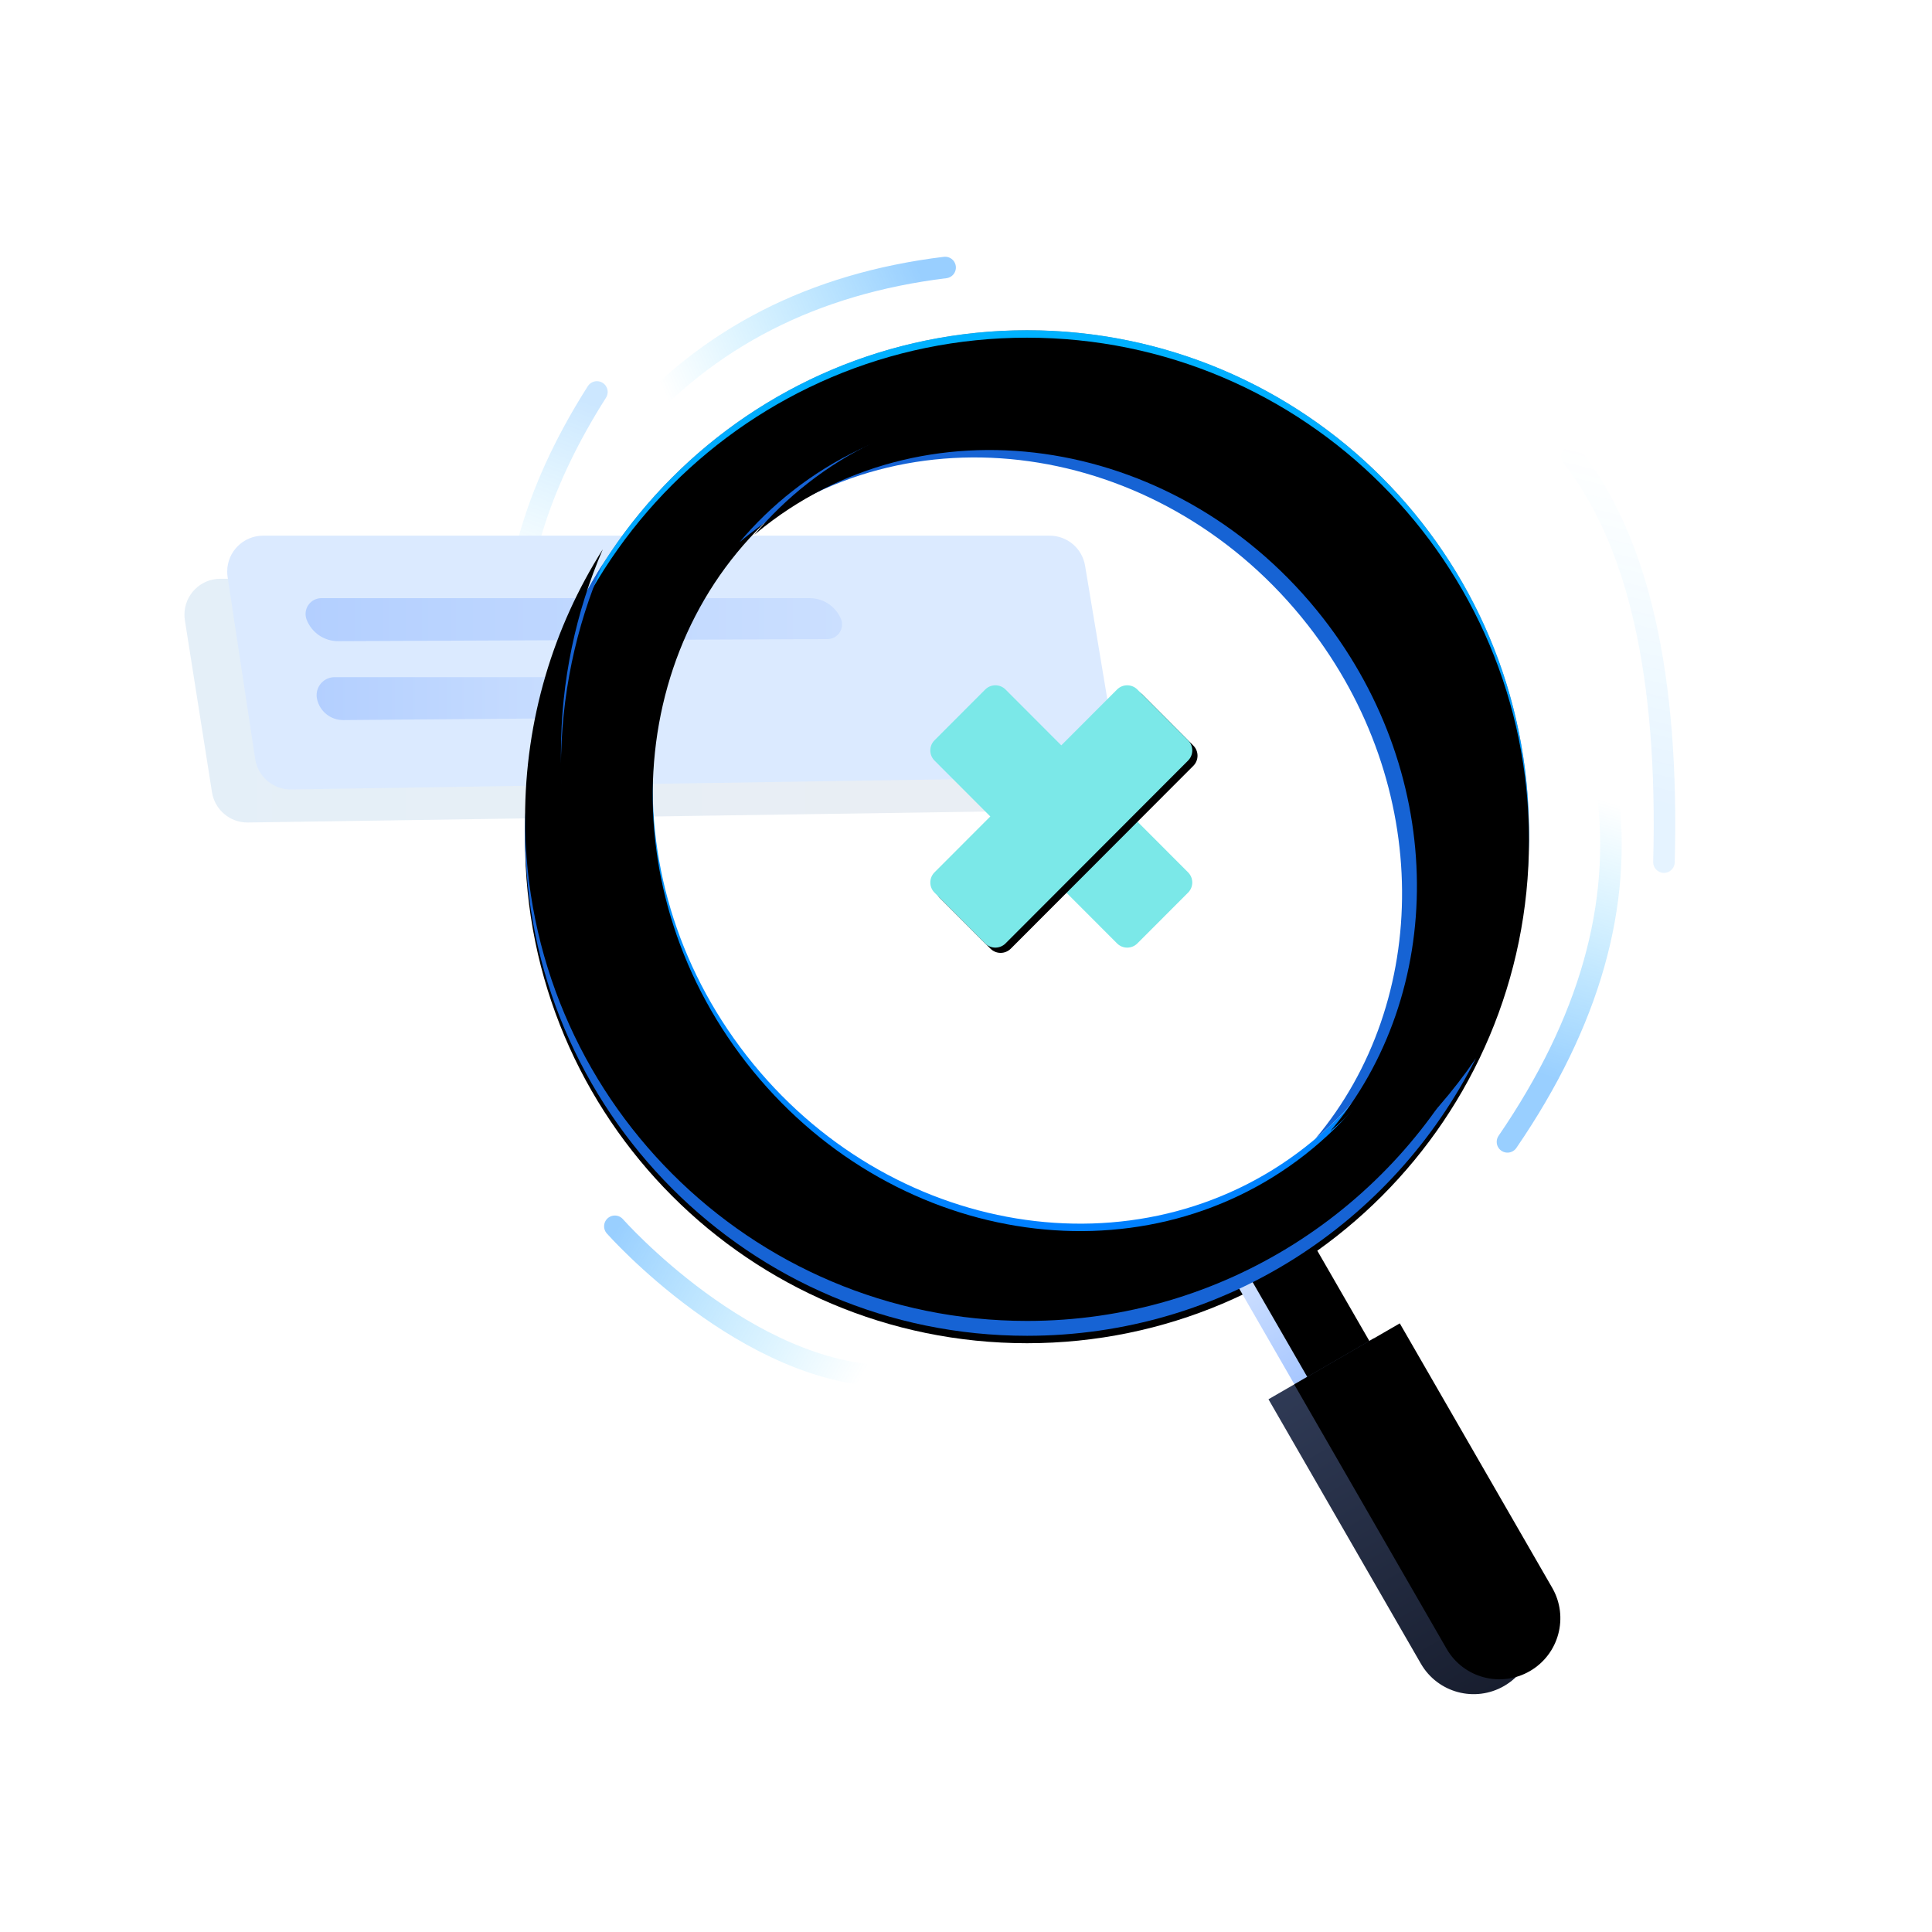 <?xml version="1.0" encoding="UTF-8"?>
<svg width="260px" height="260px" viewBox="0 0 260 260" version="1.1" xmlns="http://www.w3.org/2000/svg" xmlns:xlink="http://www.w3.org/1999/xlink">
    <title>检测规避</title>
    <defs>
        <linearGradient x1="0%" y1="50%" x2="100%" y2="50%" id="linearGradient-1">
            <stop stop-color="#E4EFF8" offset="0%"></stop>
            <stop stop-color="#EAEEF3" offset="100%"></stop>
        </linearGradient>
        <linearGradient x1="55.354%" y1="-6.07169574e-12%" x2="45.393%" y2="82.514%" id="linearGradient-2">
            <stop stop-color="#0087FF" offset="0%"></stop>
            <stop stop-color="#00BCFF" stop-opacity="0" offset="100%"></stop>
        </linearGradient>
        <linearGradient x1="100%" y1="50%" x2="0%" y2="50%" id="linearGradient-3">
            <stop stop-color="#DBEAFF" offset="0%"></stop>
            <stop stop-color="#DBEAFF" offset="100%"></stop>
        </linearGradient>
        <linearGradient x1="100%" y1="50%" x2="0%" y2="50%" id="linearGradient-4">
            <stop stop-color="#CBDFFF" offset="0%"></stop>
            <stop stop-color="#B3CFFF" offset="100%"></stop>
        </linearGradient>
        <linearGradient x1="100%" y1="50%" x2="0%" y2="50%" id="linearGradient-5">
            <stop stop-color="#CBDFFF" offset="0%"></stop>
            <stop stop-color="#B3CFFF" offset="100%"></stop>
        </linearGradient>
        <path d="M113.983,54.556 L123.64,54.564 C124.706,54.565 125.57,55.429 125.57,56.495 L125.598,91.262 C125.599,92.329 124.735,93.195 123.668,93.196 C123.667,93.196 123.666,93.196 123.665,93.196 L114.008,93.188 C112.942,93.187 112.078,92.324 112.077,91.258 L112.049,56.49 C112.048,55.423 112.913,54.557 113.98,54.556 C113.981,54.556 113.982,54.556 113.983,54.556 Z" id="path-6"></path>
        <filter x="-40.6%" y="-16.8%" width="195.9%" height="133.6%" filterUnits="objectBoundingBox" id="filter-7">
            <feOffset dx="1" dy="0" in="SourceAlpha" result="shadowOffsetOuter1"></feOffset>
            <feGaussianBlur stdDeviation="2" in="shadowOffsetOuter1" result="shadowBlurOuter1"></feGaussianBlur>
            <feColorMatrix values="0 0 0 0 0.192   0 0 0 0 0.654   0 0 0 0 0.654  0 0 0 0.327 0" type="matrix" in="shadowBlurOuter1"></feColorMatrix>
        </filter>
        <linearGradient x1="50%" y1="0%" x2="50%" y2="100%" id="linearGradient-8">
            <stop stop-color="#00B2FF" offset="0%"></stop>
            <stop stop-color="#007AFF" offset="100%"></stop>
        </linearGradient>
        <path d="M114.214,8.444 C151.521,8.444 181.765,38.737 181.765,76.104 C181.765,113.472 151.521,143.765 114.214,143.765 C76.906,143.765 46.662,113.472 46.662,76.104 C46.662,38.737 76.906,8.444 114.214,8.444 Z M82.697,30.042 C60.228,47.625 57.441,81.657 76.472,106.056 C95.503,130.454 129.146,135.979 151.615,118.396 C174.084,100.813 176.871,66.78 157.84,42.382 C138.809,17.983 105.166,12.459 82.697,30.042 Z" id="path-9"></path>
        <filter x="-0.4%" y="-0.4%" width="100.7%" height="100.7%" filterUnits="objectBoundingBox" id="filter-10">
            <feOffset dx="0" dy="1" in="SourceAlpha" result="shadowOffsetInner1"></feOffset>
            <feComposite in="shadowOffsetInner1" in2="SourceAlpha" operator="arithmetic" k2="-1" k3="1" result="shadowInnerInner1"></feComposite>
            <feColorMatrix values="0 0 0 0 0.808   0 0 0 0 1   0 0 0 0 1  0 0 0 1 0" type="matrix" in="shadowInnerInner1"></feColorMatrix>
        </filter>
        <linearGradient x1="50%" y1="0%" x2="50%" y2="100%" id="linearGradient-11">
            <stop stop-color="#D0E1FF" offset="0%"></stop>
            <stop stop-color="#A1C3FF" offset="100%"></stop>
        </linearGradient>
        <polygon id="path-12" points="146.064 132.173 155.718 132.166 155.705 151.49 146.051 151.497"></polygon>
        <filter x="-10.3%" y="-5.2%" width="120.7%" height="110.3%" filterUnits="objectBoundingBox" id="filter-13">
            <feOffset dx="2" dy="0" in="SourceAlpha" result="shadowOffsetInner1"></feOffset>
            <feComposite in="shadowOffsetInner1" in2="SourceAlpha" operator="arithmetic" k2="-1" k3="1" result="shadowInnerInner1"></feComposite>
            <feColorMatrix values="0 0 0 0 0.541   0 0 0 0 0.694   0 0 0 0 1  0 0 0 1 0" type="matrix" in="shadowInnerInner1"></feColorMatrix>
        </filter>
        <linearGradient x1="50%" y1="0%" x2="50%" y2="100%" id="linearGradient-14">
            <stop stop-color="#2F3A55" offset="0%"></stop>
            <stop stop-color="#181E2F" offset="100%"></stop>
        </linearGradient>
        <path d="M157.925,144.914 L174.337,144.903 L174.308,185.973 C174.305,190.506 170.63,194.181 166.096,194.184 C161.571,194.187 157.899,190.521 157.896,185.995 C157.896,185.992 157.896,185.988 157.896,185.984 L157.925,144.914 L157.925,144.914 Z" id="path-15"></path>
        <filter x="-12.1%" y="-4.1%" width="124.3%" height="108.1%" filterUnits="objectBoundingBox" id="filter-16">
            <feOffset dx="4" dy="0" in="SourceAlpha" result="shadowOffsetInner1"></feOffset>
            <feComposite in="shadowOffsetInner1" in2="SourceAlpha" operator="arithmetic" k2="-1" k3="1" result="shadowInnerInner1"></feComposite>
            <feColorMatrix values="0 0 0 0 0   0 0 0 0 0   0 0 0 0 0  0 0 0 1 0" type="matrix" in="shadowInnerInner1"></feColorMatrix>
        </filter>
        <path d="M82.697,30.042 C105.166,12.459 138.809,17.983 157.84,42.382 C176.473,66.269 174.192,99.392 153,117.27 C168.649,98.657 168.819,69.679 152.05,48.181 C133.018,23.783 99.376,18.258 76.907,35.841 C76.437,36.208 75.977,36.583 75.524,36.964 C77.634,34.453 80.026,32.131 82.697,30.042 Z" id="path-17"></path>
        <filter x="-1.1%" y="-1.0%" width="102.1%" height="102.1%" filterUnits="objectBoundingBox" id="filter-18">
            <feOffset dx="2" dy="-1" in="SourceAlpha" result="shadowOffsetInner1"></feOffset>
            <feComposite in="shadowOffsetInner1" in2="SourceAlpha" operator="arithmetic" k2="-1" k3="1" result="shadowInnerInner1"></feComposite>
            <feColorMatrix values="0 0 0 0 0.49   0 0 0 0 0.616   0 0 0 0 0.91  0 0 0 1 0" type="matrix" in="shadowInnerInner1"></feColorMatrix>
        </filter>
        <path d="M51.487,67.405 C51.487,105.307 81.731,136.032 119.039,136.032 C142.085,136.032 162.436,124.307 174.627,106.409 C163.529,128.561 140.644,143.765 114.214,143.765 C76.906,143.765 46.662,113.472 46.662,76.104 C46.662,62.798 50.497,50.388 57.121,39.924 C53.498,48.339 51.487,57.633 51.487,67.405 Z" id="path-19"></path>
        <filter x="-0.8%" y="-1.0%" width="101.6%" height="101.9%" filterUnits="objectBoundingBox" id="filter-20">
            <feOffset dx="0" dy="-2" in="SourceAlpha" result="shadowOffsetInner1"></feOffset>
            <feComposite in="shadowOffsetInner1" in2="SourceAlpha" operator="arithmetic" k2="-1" k3="1" result="shadowInnerInner1"></feComposite>
            <feColorMatrix values="0 0 0 0 0.036   0 0 0 0 0.166   0 0 0 0 0.357  0 0 0 1 0" type="matrix" in="shadowInnerInner1"></feColorMatrix>
        </filter>
        <linearGradient x1="100%" y1="36.936%" x2="6.974%" y2="58.495%" id="linearGradient-21">
            <stop stop-color="#0087FF" offset="0%"></stop>
            <stop stop-color="#00BCFF" stop-opacity="0" offset="100%"></stop>
        </linearGradient>
        <linearGradient x1="54.322%" y1="-6.07169574e-12%" x2="46.281%" y2="82.514%" id="linearGradient-22">
            <stop stop-color="#00BCFF" stop-opacity="0" offset="0%"></stop>
            <stop stop-color="#0087FF" offset="100%"></stop>
        </linearGradient>
        <linearGradient x1="52.6%" y1="-6.07169574e-12%" x2="47.762%" y2="82.514%" id="linearGradient-23">
            <stop stop-color="#00BCFF" stop-opacity="0" offset="0%"></stop>
            <stop stop-color="#0087FF" offset="100%"></stop>
        </linearGradient>
        <linearGradient x1="100%" y1="64.682%" x2="-8.462%" y2="32.211%" id="linearGradient-24">
            <stop stop-color="#00BCFF" stop-opacity="0" offset="0%"></stop>
            <stop stop-color="#0087FF" offset="100%"></stop>
        </linearGradient>
    </defs>
    <g id="官网" stroke="none" stroke-width="1" fill="none" fill-rule="evenodd">
        <g id="画板" transform="translate(-845, -109)">
            <g id="检测规避" transform="translate(845, 109)">
                <rect id="矩形备份-22" x="0" y="0" width="260" height="260"></rect>
                <g id="编组-101" transform="translate(24, 36)">
                    <path d="M9.371,74.689 L115.314,73.115 C117.981,73.076 120.111,70.881 120.072,68.214 C120.068,67.961 120.044,67.709 120.001,67.459 L116.255,45.891 C115.853,43.577 113.845,41.887 111.496,41.887 L5.651,41.887 C2.984,41.887 0.821,44.05 0.821,46.717 C0.821,46.969 0.841,47.221 0.88,47.47 L4.528,70.611 C4.902,72.986 6.967,74.724 9.371,74.689 Z" id="路径-158备份" fill="url(#linearGradient-1)"></path>
                    <path d="M56.329,16.747 C48.926,28.391 45.225,39.703 45.225,50.683" id="路径-163" stroke="url(#linearGradient-2)" stroke-width="2.898" opacity="0.2" stroke-linecap="round" stroke-linejoin="round"></path>
                    <path d="M15.189,70.24 L121.145,68.602 C123.813,68.56 125.942,66.365 125.9,63.697 C125.897,63.456 125.875,63.215 125.835,62.977 L122.023,40.123 C121.634,37.794 119.619,36.088 117.258,36.088 L11.407,36.088 C8.739,36.088 6.576,38.25 6.576,40.918 C6.576,41.16 6.595,41.402 6.631,41.641 L10.339,66.133 C10.701,68.523 12.773,70.277 15.189,70.24 Z" id="路径-158" fill="url(#linearGradient-3)"></path>
                    <path d="M21.506,50.284 L87.355,50.006 C88.444,50.001 89.324,49.115 89.319,48.025 C89.318,47.757 89.262,47.491 89.155,47.245 C88.427,45.576 86.779,44.497 84.958,44.497 L19.252,44.497 C18.076,44.497 17.123,45.45 17.123,46.626 C17.123,46.89 17.172,47.151 17.268,47.397 C17.947,49.144 19.632,50.291 21.506,50.284 Z" id="路径-158" fill="url(#linearGradient-4)"></path>
                    <path d="M22.202,60.905 L53.854,60.648 C55.107,60.638 56.114,59.614 56.104,58.361 C56.103,58.198 56.084,58.036 56.048,57.878 C55.684,56.27 54.255,55.129 52.607,55.129 L21.029,55.129 C19.692,55.129 18.609,56.213 18.609,57.55 C18.609,57.711 18.625,57.871 18.657,58.029 C18.997,59.713 20.484,60.919 22.202,60.905 Z" id="路径-158备份-2" fill="url(#linearGradient-5)"></path>
                    <path d="M114.008,54.564 L123.665,54.556 C124.732,54.555 125.598,55.42 125.598,56.487 C125.598,56.488 125.598,56.489 125.598,56.49 L125.57,91.258 C125.57,92.324 124.706,93.187 123.64,93.188 L113.983,93.196 C112.916,93.197 112.05,92.333 112.049,91.265 C112.049,91.264 112.049,91.263 112.049,91.262 L112.077,56.495 C112.078,55.429 112.942,54.565 114.008,54.564 Z" id="矩形" fill="#7BE8E8" transform="translate(118.824, 73.876) rotate(-225) translate(-118.824, -73.876)"></path>
                    <g id="矩形" transform="translate(118.824, 73.876) rotate(-315) translate(-118.824, -73.876)">
                        <use fill="black" fill-opacity="1" filter="url(#filter-7)" xlink:href="#path-6"></use>
                        <use fill="#7BE8E8" fill-rule="evenodd" xlink:href="#path-6"></use>
                    </g>
                    <ellipse id="椭圆形" stroke="#979797" stroke-width="0.966" cx="114.214" cy="76.104" rx="67.068" ry="67.177"></ellipse>
                    <g id="形状结合">
                        <use fill="url(#linearGradient-8)" fill-rule="evenodd" xlink:href="#path-9"></use>
                        <use fill="black" fill-opacity="1" filter="url(#filter-10)" xlink:href="#path-9"></use>
                    </g>
                    <g id="矩形" transform="translate(150.884, 141.832) rotate(-30) translate(-150.884, -141.832)">
                        <use fill="url(#linearGradient-11)" fill-rule="evenodd" xlink:href="#path-12"></use>
                        <use fill="black" fill-opacity="1" filter="url(#filter-13)" xlink:href="#path-12"></use>
                    </g>
                    <g id="矩形备份-210" transform="translate(166.113, 169.547) rotate(-30) translate(-166.113, -169.547)">
                        <use fill="url(#linearGradient-14)" fill-rule="evenodd" xlink:href="#path-15"></use>
                        <use fill="black" fill-opacity="1" filter="url(#filter-16)" xlink:href="#path-15"></use>
                    </g>
                    <g id="形状结合">
                        <use fill="#1663D4" fill-rule="evenodd" xlink:href="#path-17"></use>
                        <use fill="black" fill-opacity="1" filter="url(#filter-18)" xlink:href="#path-17"></use>
                    </g>
                    <g id="形状结合">
                        <use fill="#1663D4" fill-rule="evenodd" xlink:href="#path-19"></use>
                        <use fill="black" fill-opacity="1" filter="url(#filter-20)" xlink:href="#path-19"></use>
                    </g>
                    <path d="M103.19,0 C85.433,2.174 71.198,9.45 60.484,21.829" id="路径-159" stroke="url(#linearGradient-21)" stroke-width="2.898" opacity="0.4" stroke-linecap="round" stroke-linejoin="round"></path>
                    <path d="M178.869,117.667 C189.901,101.558 194.378,85.77 192.299,70.305" id="路径-160" stroke="url(#linearGradient-22)" stroke-width="2.898" opacity="0.4" stroke-linecap="round"></path>
                    <path d="M199.928,80.018 C200.605,54.975 196.481,36.785 187.555,25.448" id="路径-161" stroke="url(#linearGradient-23)" stroke-width="2.898" opacity="0.1" stroke-linecap="round"></path>
                    <path d="M58.745,129.029 C58.745,129.029 76.561,149.203 95.974,149.203" id="路径-162" stroke="url(#linearGradient-24)" stroke-width="2.898" opacity="0.4" stroke-linecap="round"></path>
                </g>
            </g>
        </g>
    </g>
</svg>